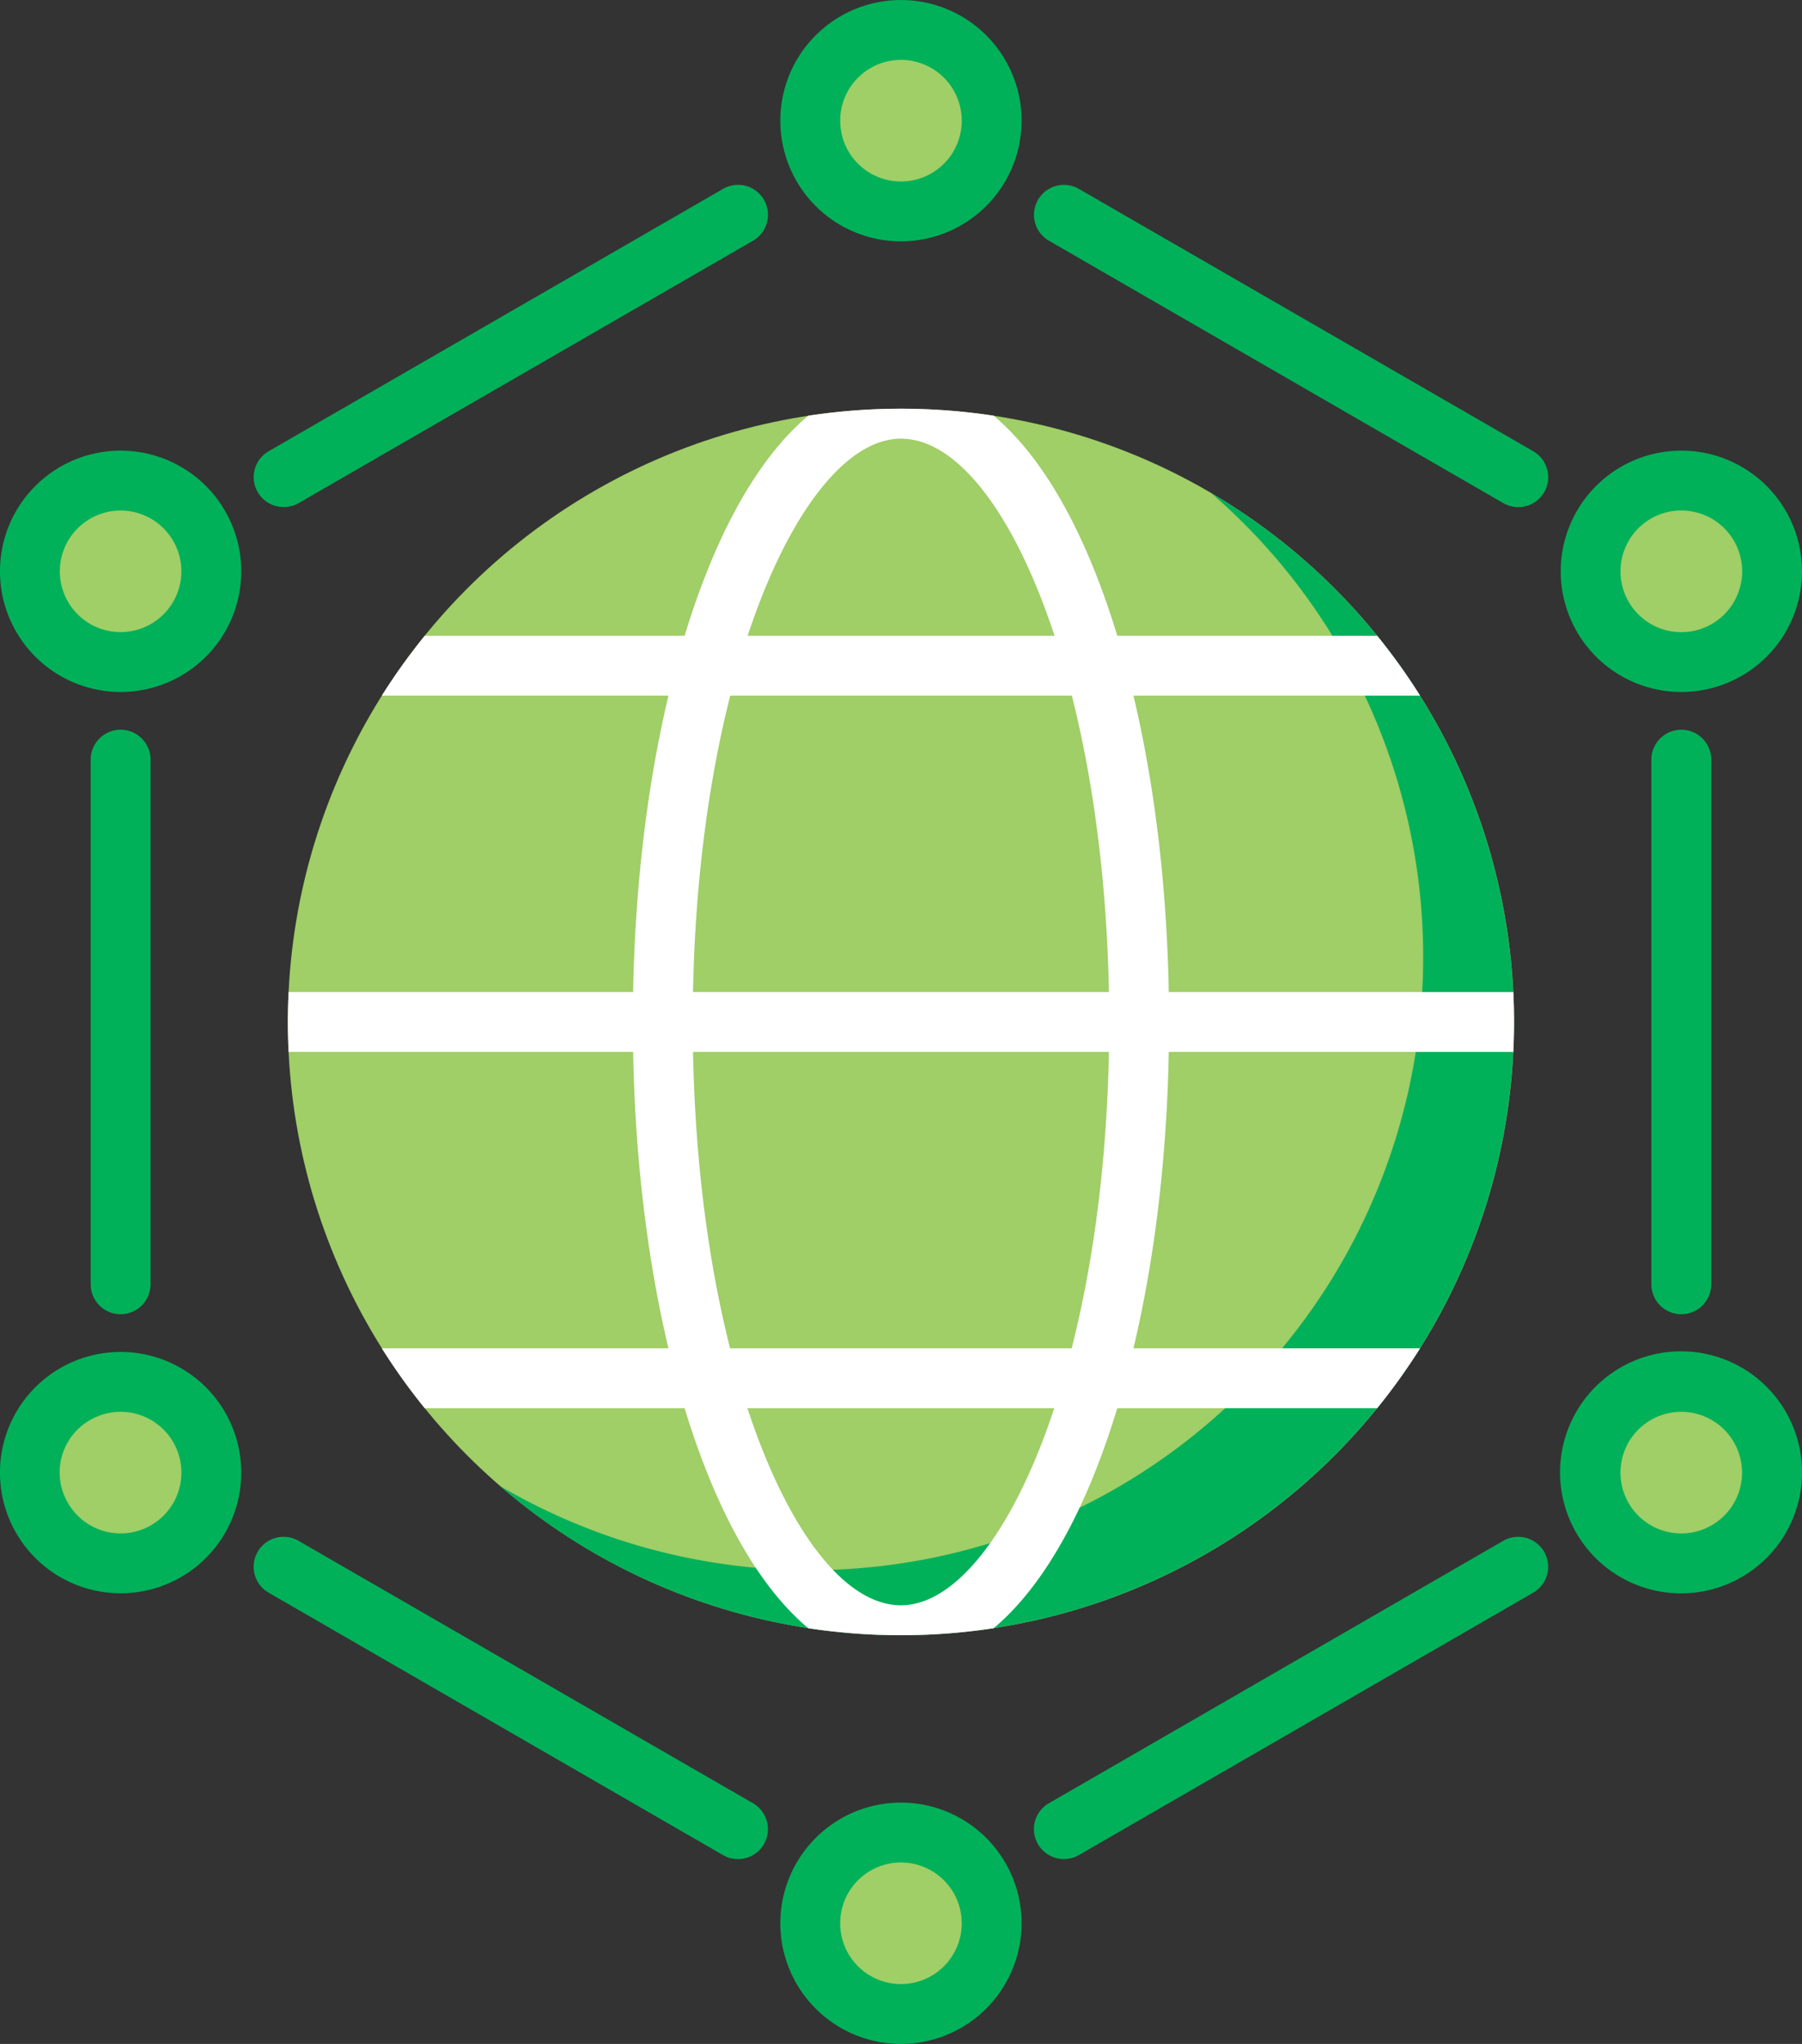 <svg xmlns="http://www.w3.org/2000/svg" width="92.611" height="105.018" viewBox="0 0 92.611 105.018">
    <rect x="0" y="0" width="92.611" height="105.018" fill="#333333" stroke="none"/>
    <defs>
        <style>
            .cls-1{fill:#a0ce67}.cls-2{fill:#00b159}.cls-3{fill:#fff}
        </style>
    </defs>
    <g id="Groupe_2041" data-name="Groupe 2041" transform="translate(-1244.244 -132.646)">
        <circle id="Ellipse_126" cx="31.509" cy="31.509" r="31.509" class="cls-1" data-name="Ellipse 126" transform="translate(1259.038 153.645)"/>
        <path id="Tracé_2592" d="M1317.9 169.222a31.511 31.511 0 0 1-36.539 51.026 31.51 31.51 0 1 0 36.539-51.026z" class="cls-2" data-name="Tracé 2592" transform="translate(-11.419 -11.251)"/>
        <g id="Groupe_2037" data-name="Groupe 2037" transform="translate(1248.904 142.144)">
            <path id="Tracé_2593" d="M1345.883 162.923a1.529 1.529 0 0 1-.767-.206l-23.353-13.482a1.538 1.538 0 0 1 1.539-2.664l23.352 13.481a1.539 1.539 0 0 1-.771 2.871z" class="cls-2" data-name="Tracé 2593" transform="translate(-1272.514 -146.364)"/>
            <path id="Tracé_2594" d="M1252.513 216.828a1.539 1.539 0 0 1-1.538-1.539v-26.954a1.538 1.538 0 1 1 3.077 0v26.954a1.539 1.539 0 0 1-1.539 1.539z" class="cls-2" data-name="Tracé 2594" transform="translate(-1250.975 -158.801)"/>
            <path id="Tracé_2595" d="M1322.534 263.247a1.538 1.538 0 0 1-.771-2.871l23.347-13.48a1.538 1.538 0 0 1 1.539 2.664l-23.347 13.48a1.533 1.533 0 0 1-.768.207z" class="cls-2" data-name="Tracé 2595" transform="translate(-1272.514 -177.225)"/>
            <path id="Tracé_2596" d="M1368.358 216.828a1.538 1.538 0 0 1-1.538-1.539v-26.954a1.538 1.538 0 1 1 3.077 0v26.954a1.539 1.539 0 0 1-1.539 1.539z" class="cls-2" data-name="Tracé 2596" transform="translate(-1286.61 -158.801)"/>
            <path id="Tracé_2597" d="M1287.961 263.246a1.53 1.53 0 0 1-.767-.206l-23.353-13.482a1.538 1.538 0 0 1 1.539-2.664l23.352 13.482a1.538 1.538 0 0 1-.771 2.871z" class="cls-2" data-name="Tracé 2597" transform="translate(-1254.696 -177.224)"/>
            <path id="Tracé_2598" d="M1264.619 162.92a1.538 1.538 0 0 1-.771-2.871l23.352-13.479a1.538 1.538 0 1 1 1.538 2.664l-23.347 13.479a1.532 1.532 0 0 1-.772.207z" class="cls-2" data-name="Tracé 2598" transform="translate(-1254.698 -146.364)"/>
        </g>
        <path id="Tracé_2599" d="M1300.236 163.334c-2.033 1.7-3.851 4.513-5.327 8.314-2.379 6.125-3.69 14.235-3.69 22.837s1.311 16.713 3.69 22.837c1.476 3.8 3.294 6.613 5.327 8.314a31.843 31.843 0 0 0 9.522 0c2.033-1.7 3.851-4.514 5.327-8.314 2.38-6.124 3.69-14.235 3.69-22.837s-1.311-16.712-3.69-22.837c-1.476-3.8-3.294-6.613-5.327-8.314a31.844 31.844 0 0 0-9.522 0zm11.982 9.428c2.244 5.778 3.481 13.493 3.481 21.723 0 17.662-5.64 29.971-10.7 29.971-2.553 0-5.185-3.006-7.221-8.248-2.244-5.777-3.481-13.493-3.481-21.723 0-17.662 5.64-29.97 10.7-29.97 2.553-.001 5.185 3.005 7.221 8.247z" class="cls-3" data-name="Tracé 2599" transform="translate(-14.45 -9.33)"/>
        <g id="Groupe_2038" data-name="Groupe 2038" transform="translate(1245.781 134.184)">
            <circle id="Ellipse_127" cx="4.662" cy="4.662" r="4.662" class="cls-1" data-name="Ellipse 127" transform="translate(40.104)"/>
            <circle id="Ellipse_128" cx="4.662" cy="4.662" r="4.662" class="cls-1" data-name="Ellipse 128" transform="translate(0 23.155)"/>
            <circle id="Ellipse_129" cx="4.662" cy="4.662" r="4.662" class="cls-1" data-name="Ellipse 129" transform="translate(0 69.462)"/>
            <circle id="Ellipse_130" cx="4.662" cy="4.662" r="4.662" class="cls-1" data-name="Ellipse 130" transform="translate(40.104 92.617)"/>
            <circle id="Ellipse_131" cx="4.662" cy="4.662" r="4.662" class="cls-1" data-name="Ellipse 131" transform="translate(80.207 69.462)"/>
            <circle id="Ellipse_132" cx="4.662" cy="4.662" r="4.662" class="cls-1" data-name="Ellipse 132" transform="translate(80.207 23.155)"/>
        </g>
        <g id="Groupe_2039" data-name="Groupe 2039" transform="translate(1244.244 132.646)">
            <path id="Tracé_2600" d="M1308.365 145.047a6.2 6.2 0 1 1 6.2-6.2 6.207 6.207 0 0 1-6.2 6.2zm0-9.324a3.124 3.124 0 1 0 3.124 3.124 3.128 3.128 0 0 0-3.124-3.125z" class="cls-2" data-name="Tracé 2600" transform="translate(-1262.061 -132.646)"/>
            <path id="Tracé_2601" d="M1250.433 178.487a6.2 6.2 0 0 1-5.359-9.3 6.2 6.2 0 1 1 5.359 9.3zm-2.695-7.762a3.123 3.123 0 1 0 1.9-1.455 3.128 3.128 0 0 0-1.9 1.455z" class="cls-2" data-name="Tracé 2601" transform="translate(-1244.244 -142.933)"/>
            <path id="Tracé_2602" d="M1250.453 245.37a6.2 6.2 0 0 1-5.38-3.1 6.2 6.2 0 1 1 5.38 3.1zm-2.716-4.638a3.124 3.124 0 1 0 1.143-4.267 3.1 3.1 0 0 0-1.143 4.267z" class="cls-2" data-name="Tracé 2602" transform="translate(-1244.244 -163.507)"/>
            <path id="Tracé_2603" d="M1308.365 278.811a6.2 6.2 0 1 1 6.2-6.2 6.208 6.208 0 0 1-6.2 6.2zm0-9.324a3.124 3.124 0 1 0 3.124 3.123 3.127 3.127 0 0 0-3.124-3.123z" class="cls-2" data-name="Tracé 2603" transform="translate(-1262.061 -173.793)"/>
            <path id="Tracé_2604" d="M1366.276 245.374a6.218 6.218 0 1 1 1.615-.214 6.261 6.261 0 0 1-1.615.214zm.015-9.327a3.124 3.124 0 1 0 2.7 4.685 3.124 3.124 0 0 0-2.7-4.685z" class="cls-2" data-name="Tracé 2604" transform="translate(-1279.879 -163.507)"/>
            <path id="Tracé_2605" d="M1366.3 178.486a6.2 6.2 0 1 1 5.359-9.3 6.2 6.2 0 0 1-5.359 9.3zm-.016-9.325a3.126 3.126 0 1 0 2.711 1.563 3.1 3.1 0 0 0-1.9-1.455 3.152 3.152 0 0 0-.814-.108z" class="cls-2" data-name="Tracé 2605" transform="translate(-1279.879 -142.932)"/>
        </g>
        <g id="Groupe_2040" data-name="Groupe 2040" transform="translate(1259.038 165.313)">
            <path id="Tracé_2606" d="M1265.611 207.8c0 .516.014 1.029.038 1.538h62.942q.037-.764.038-1.538t-.038-1.538h-62.942a32.652 32.652 0 0 0-.038 1.538z" class="cls-3" data-name="Tracé 2606" transform="translate(-1265.611 -187.958)"/>
            <path id="Tracé_2607" d="M1272.585 182.9h53.361a31.72 31.72 0 0 0-2.205-3.076h-48.95a31.534 31.534 0 0 0-2.206 3.076z" class="cls-3" data-name="Tracé 2607" transform="translate(-1267.756 -179.826)"/>
            <path id="Tracé_2608" d="M1325.946 232.7h-53.361a31.628 31.628 0 0 0 2.205 3.077h48.95a31.646 31.646 0 0 0 2.206-3.077z" class="cls-3" data-name="Tracé 2608" transform="translate(-1267.756 -196.09)"/>
        </g>
    </g>
</svg>
